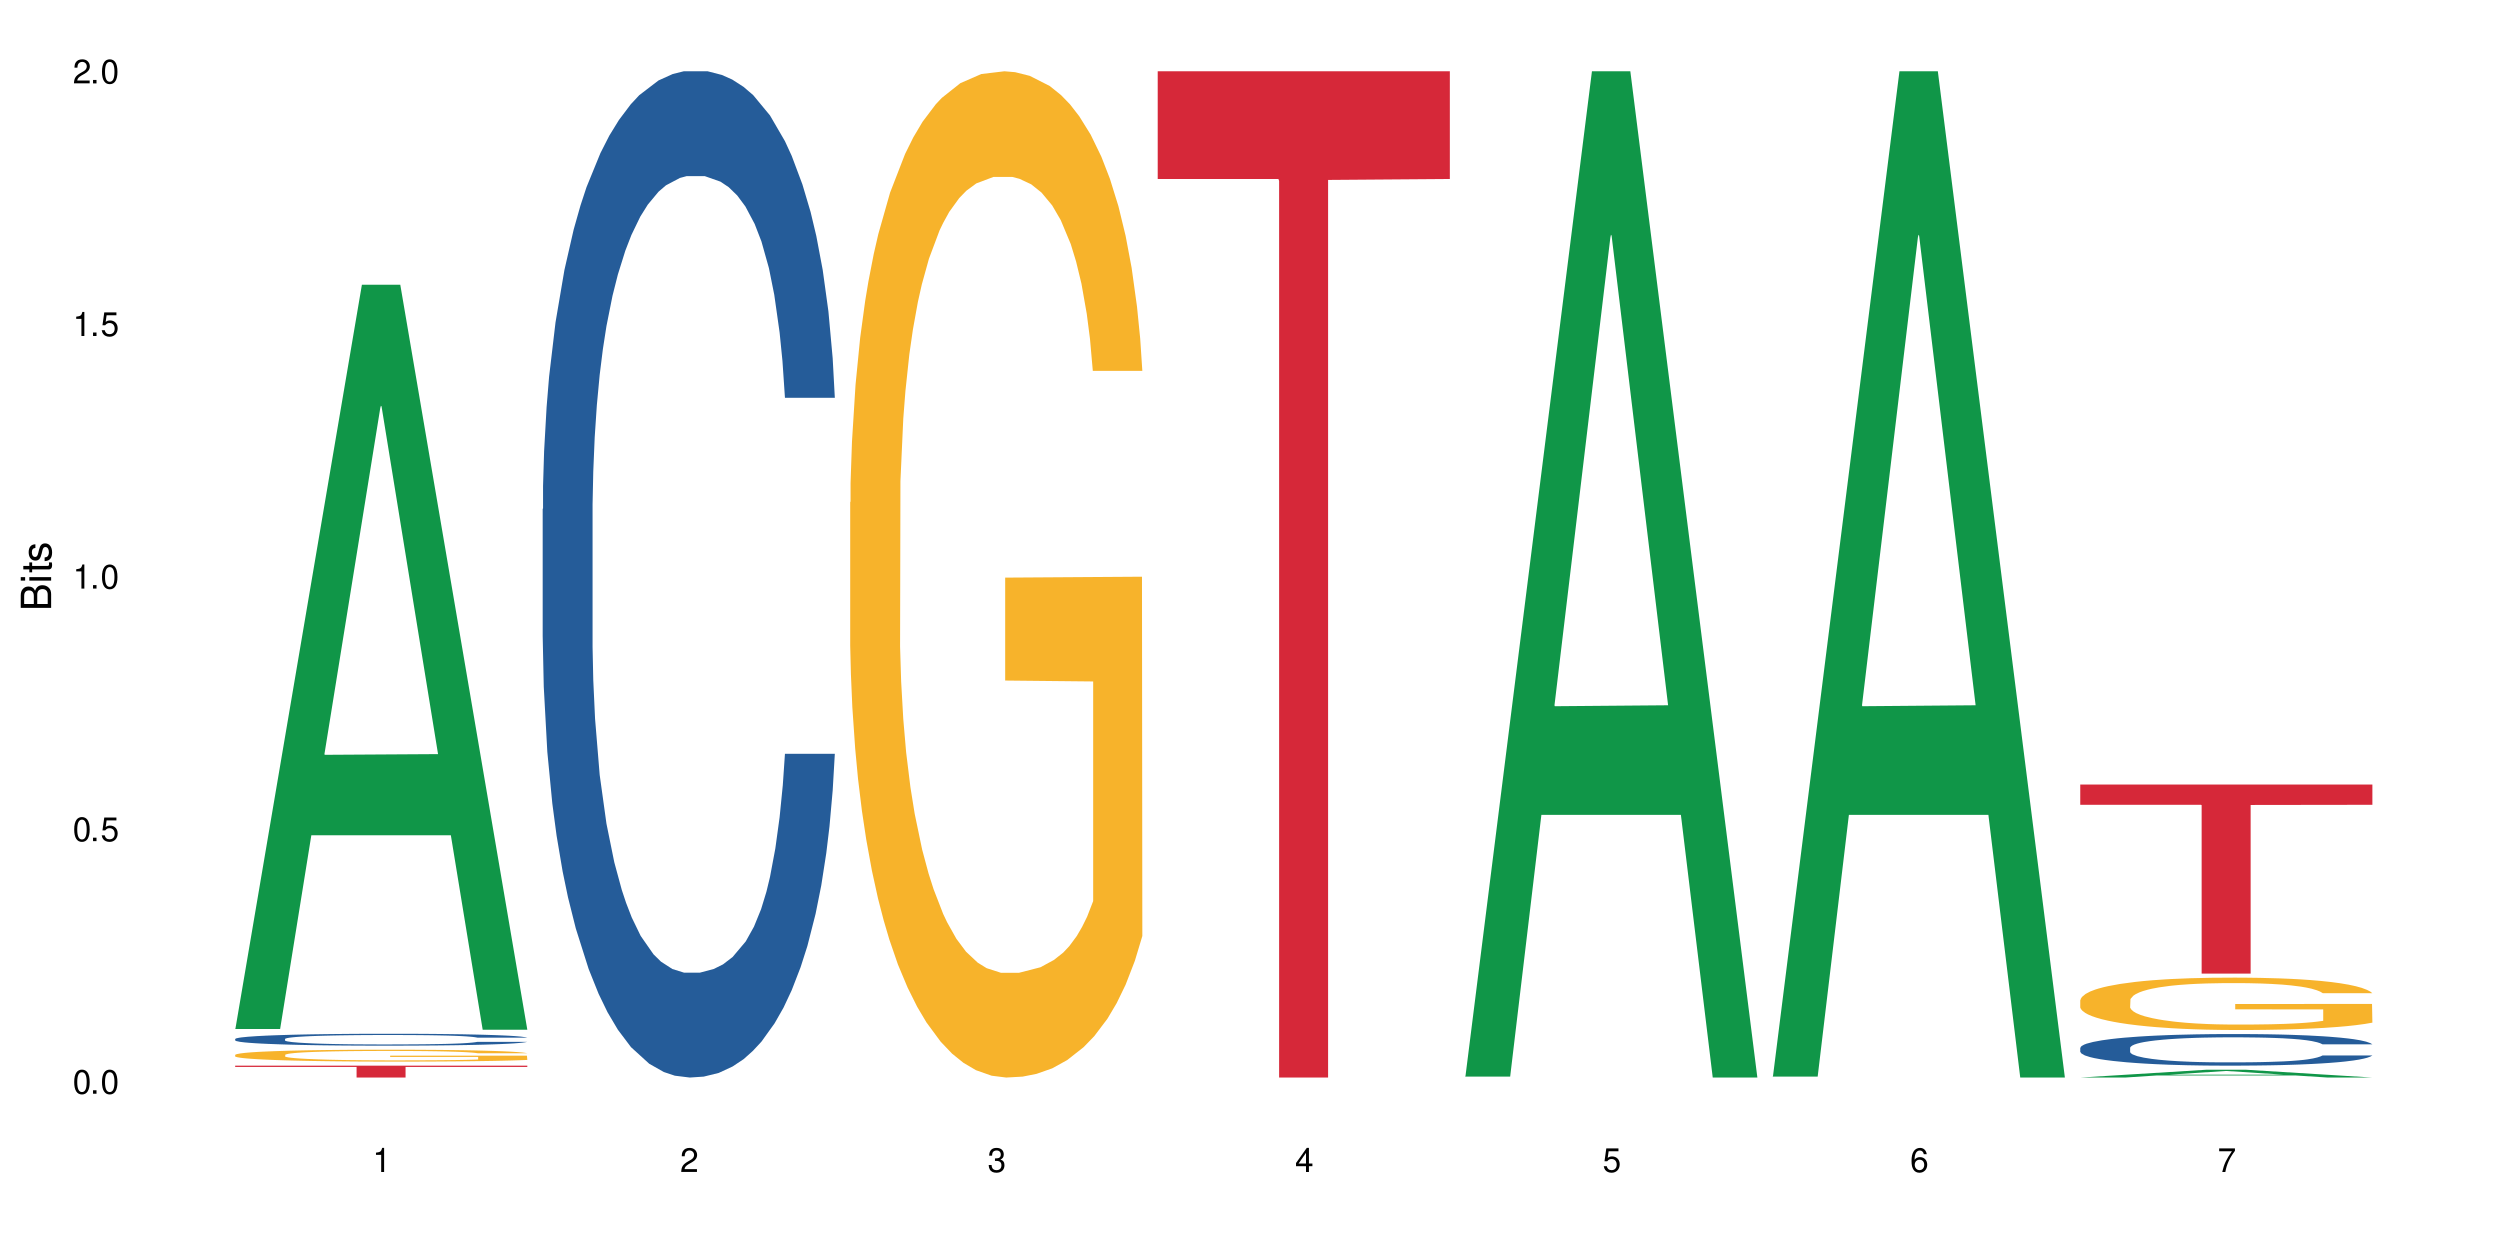 <?xml version="1.0" encoding="UTF-8"?>
<svg xmlns="http://www.w3.org/2000/svg" xmlns:xlink="http://www.w3.org/1999/xlink" width="720" height="360" viewBox="0 0 720 360">
<defs>
<g>
<g id="glyph-0-0">
</g>
<g id="glyph-0-1">
<path d="M 2.641 -6.938 C 2 -6.938 1.422 -6.656 1.078 -6.172 C 0.641 -5.562 0.406 -4.641 0.406 -3.359 C 0.406 -1.016 1.188 0.219 2.641 0.219 C 4.078 0.219 4.859 -1.016 4.859 -3.297 C 4.859 -4.641 4.656 -5.547 4.203 -6.172 C 3.844 -6.656 3.281 -6.938 2.641 -6.938 Z M 2.641 -6.188 C 3.547 -6.188 4 -5.25 4 -3.375 C 4 -1.406 3.562 -0.484 2.625 -0.484 C 1.734 -0.484 1.281 -1.438 1.281 -3.344 C 1.281 -5.25 1.734 -6.188 2.641 -6.188 Z M 2.641 -6.188 "/>
</g>
<g id="glyph-0-2">
<path d="M 1.828 -1 L 0.828 -1 L 0.828 0 L 1.828 0 Z M 1.828 -1 "/>
</g>
<g id="glyph-0-3">
<path d="M 4.562 -6.797 L 1.062 -6.797 L 0.547 -3.094 L 1.328 -3.094 C 1.719 -3.562 2.047 -3.734 2.578 -3.734 C 3.484 -3.734 4.062 -3.109 4.062 -2.094 C 4.062 -1.125 3.484 -0.531 2.578 -0.531 C 1.828 -0.531 1.375 -0.906 1.188 -1.672 L 0.328 -1.672 C 0.453 -1.109 0.547 -0.844 0.75 -0.594 C 1.125 -0.078 1.828 0.219 2.594 0.219 C 3.969 0.219 4.922 -0.781 4.922 -2.219 C 4.922 -3.562 4.031 -4.484 2.719 -4.484 C 2.25 -4.484 1.859 -4.359 1.469 -4.062 L 1.734 -5.969 L 4.562 -5.969 Z M 4.562 -6.797 "/>
</g>
<g id="glyph-0-4">
<path d="M 2.484 -4.938 L 2.484 0 L 3.328 0 L 3.328 -6.938 L 2.766 -6.938 C 2.469 -5.875 2.281 -5.734 0.984 -5.562 L 0.984 -4.938 Z M 2.484 -4.938 "/>
</g>
<g id="glyph-0-5">
<path d="M 4.859 -0.828 L 1.281 -0.828 C 1.359 -1.406 1.672 -1.781 2.5 -2.281 L 3.469 -2.828 C 4.406 -3.344 4.906 -4.062 4.906 -4.906 C 4.906 -5.484 4.672 -6.031 4.266 -6.406 C 3.859 -6.766 3.375 -6.938 2.719 -6.938 C 1.859 -6.938 1.219 -6.625 0.844 -6.031 C 0.609 -5.672 0.5 -5.234 0.484 -4.531 L 1.328 -4.531 C 1.359 -5.016 1.406 -5.281 1.531 -5.516 C 1.75 -5.938 2.188 -6.203 2.703 -6.203 C 3.469 -6.203 4.031 -5.641 4.031 -4.891 C 4.031 -4.344 3.719 -3.859 3.125 -3.516 L 2.234 -3 C 0.812 -2.172 0.406 -1.531 0.328 -0.016 L 4.859 -0.016 Z M 4.859 -0.828 "/>
</g>
<g id="glyph-0-6">
<path d="M 2.125 -3.188 L 2.578 -3.188 C 3.5 -3.188 3.984 -2.766 3.984 -1.922 C 3.984 -1.062 3.469 -0.531 2.594 -0.531 C 1.656 -0.531 1.203 -1 1.156 -2.016 L 0.312 -2.016 C 0.344 -1.453 0.438 -1.094 0.609 -0.781 C 0.953 -0.109 1.625 0.219 2.547 0.219 C 3.953 0.219 4.859 -0.625 4.859 -1.938 C 4.859 -2.828 4.516 -3.297 3.703 -3.594 C 4.344 -3.844 4.656 -4.328 4.656 -5.031 C 4.656 -6.219 3.875 -6.938 2.578 -6.938 C 1.203 -6.938 0.484 -6.172 0.453 -4.703 L 1.297 -4.703 C 1.312 -5.125 1.344 -5.359 1.453 -5.578 C 1.641 -5.969 2.062 -6.203 2.594 -6.203 C 3.344 -6.203 3.797 -5.75 3.797 -5 C 3.797 -4.516 3.609 -4.219 3.25 -4.047 C 3.016 -3.953 2.703 -3.922 2.125 -3.906 Z M 2.125 -3.188 "/>
</g>
<g id="glyph-0-7">
<path d="M 3.141 -1.672 L 3.141 0 L 3.984 0 L 3.984 -1.672 L 4.984 -1.672 L 4.984 -2.438 L 3.984 -2.438 L 3.984 -6.938 L 3.359 -6.938 L 0.266 -2.578 L 0.266 -1.672 Z M 3.141 -2.438 L 1 -2.438 L 3.141 -5.5 Z M 3.141 -2.438 "/>
</g>
<g id="glyph-0-8">
<path d="M 4.781 -5.125 C 4.609 -6.266 3.891 -6.938 2.844 -6.938 C 2.094 -6.938 1.422 -6.578 1.031 -5.953 C 0.594 -5.266 0.406 -4.422 0.406 -3.172 C 0.406 -2 0.578 -1.25 0.984 -0.641 C 1.359 -0.078 1.953 0.219 2.703 0.219 C 3.984 0.219 4.922 -0.75 4.922 -2.094 C 4.922 -3.375 4.062 -4.281 2.844 -4.281 C 2.172 -4.281 1.641 -4.031 1.281 -3.516 C 1.281 -5.234 1.828 -6.188 2.797 -6.188 C 3.391 -6.188 3.797 -5.797 3.938 -5.125 Z M 2.734 -3.531 C 3.547 -3.531 4.062 -2.953 4.062 -2.031 C 4.062 -1.156 3.484 -0.531 2.703 -0.531 C 1.922 -0.531 1.328 -1.188 1.328 -2.078 C 1.328 -2.938 1.906 -3.531 2.734 -3.531 Z M 2.734 -3.531 "/>
</g>
<g id="glyph-0-9">
<path d="M 4.984 -6.797 L 0.438 -6.797 L 0.438 -5.969 L 4.109 -5.969 C 2.5 -3.656 1.828 -2.234 1.328 0 L 2.219 0 C 2.594 -2.172 3.453 -4.047 4.984 -6.094 Z M 4.984 -6.797 "/>
</g>
<g id="glyph-1-0">
</g>
<g id="glyph-1-1">
<path d="M 0 -0.953 L 0 -4.891 C 0 -5.719 -0.234 -6.344 -0.734 -6.797 C -1.188 -7.234 -1.812 -7.469 -2.5 -7.469 C -3.547 -7.469 -4.188 -7 -4.625 -5.875 C -4.984 -6.688 -5.625 -7.094 -6.531 -7.094 C -7.172 -7.094 -7.734 -6.859 -8.141 -6.391 C -8.562 -5.922 -8.75 -5.344 -8.75 -4.5 L -8.75 -0.953 Z M -4.984 -2.062 L -7.766 -2.062 L -7.766 -4.219 C -7.766 -4.844 -7.688 -5.203 -7.453 -5.5 C -7.219 -5.812 -6.859 -5.969 -6.375 -5.969 C -5.891 -5.969 -5.531 -5.812 -5.297 -5.5 C -5.062 -5.203 -4.984 -4.844 -4.984 -4.219 Z M -0.984 -2.062 L -4 -2.062 L -4 -4.781 C -4 -5.766 -3.438 -6.359 -2.484 -6.359 C -1.547 -6.359 -0.984 -5.766 -0.984 -4.781 Z M -0.984 -2.062 "/>
</g>
<g id="glyph-1-2">
<path d="M -6.281 -1.797 L -6.281 -0.797 L 0 -0.797 L 0 -1.797 Z M -8.75 -1.797 L -8.75 -0.797 L -7.484 -0.797 L -7.484 -1.797 Z M -8.75 -1.797 "/>
</g>
<g id="glyph-1-3">
<path d="M -6.281 -3.047 L -6.281 -2.016 L -8.016 -2.016 L -8.016 -1.016 L -6.281 -1.016 L -6.281 -0.172 L -5.469 -0.172 L -5.469 -1.016 L -0.719 -1.016 C -0.078 -1.016 0.281 -1.453 0.281 -2.234 C 0.281 -2.5 0.25 -2.719 0.188 -3.047 L -0.641 -3.047 C -0.609 -2.906 -0.594 -2.766 -0.594 -2.562 C -0.594 -2.141 -0.719 -2.016 -1.156 -2.016 L -5.469 -2.016 L -5.469 -3.047 Z M -6.281 -3.047 "/>
</g>
<g id="glyph-1-4">
<path d="M -4.531 -5.25 C -5.766 -5.25 -6.469 -4.422 -6.469 -2.969 C -6.469 -1.516 -5.719 -0.562 -4.547 -0.562 C -3.562 -0.562 -3.094 -1.062 -2.734 -2.562 L -2.516 -3.484 C -2.344 -4.188 -2.094 -4.469 -1.641 -4.469 C -1.047 -4.469 -0.641 -3.875 -0.641 -3 C -0.641 -2.453 -0.797 -2 -1.062 -1.75 C -1.25 -1.594 -1.422 -1.531 -1.875 -1.469 L -1.875 -0.406 C -0.422 -0.453 0.281 -1.266 0.281 -2.922 C 0.281 -4.5 -0.5 -5.516 -1.719 -5.516 C -2.656 -5.516 -3.172 -4.984 -3.469 -3.734 L -3.703 -2.766 C -3.891 -1.953 -4.156 -1.609 -4.594 -1.609 C -5.188 -1.609 -5.547 -2.125 -5.547 -2.938 C -5.547 -3.75 -5.203 -4.172 -4.531 -4.203 Z M -4.531 -5.25 "/>
</g>
</g>
</defs>
<rect x="-72" y="-36" width="864" height="432" fill="rgb(100%, 100%, 100%)" fill-opacity="1"/>
<path fill-rule="nonzero" fill="rgb(6.275%, 58.824%, 28.235%)" fill-opacity="1" d="M 67.73 296.359 L 67.82 296.16 L 104.227 82 L 115.281 82 L 151.867 296.562 L 139.012 296.562 L 129.844 240.555 L 89.664 240.555 L 80.676 296.359 L 67.73 296.359 L 93.527 217.387 L 126.156 217.184 L 109.887 117.055 L 109.707 116.855 L 109.527 117.457 L 93.438 217.184 L 93.527 217.387 Z M 67.73 296.359 "/>
<path fill-rule="nonzero" fill="rgb(14.51%, 36.078%, 60%)" fill-opacity="1" d="M 67.73 299.219 L 67.832 299.215 L 67.832 299.141 L 68.141 299.02 L 68.859 298.871 L 69.578 298.766 L 71.426 298.582 L 73.988 298.402 L 76.656 298.266 L 78.605 298.184 L 80.352 298.121 L 84.352 298.004 L 86.918 297.945 L 89.688 297.891 L 93.074 297.84 L 95.535 297.809 L 101.078 297.758 L 105.18 297.734 L 108.363 297.727 L 115.238 297.727 L 119.34 297.738 L 122.316 297.754 L 125.598 297.781 L 128.371 297.809 L 133.191 297.875 L 137.5 297.965 L 139.449 298.016 L 142.527 298.113 L 144.891 298.207 L 146.531 298.285 L 148.379 298.402 L 150.02 298.543 L 151.25 298.703 L 151.867 298.84 L 137.5 298.84 L 136.785 298.715 L 135.961 298.617 L 134.422 298.488 L 132.883 298.398 L 130.73 298.305 L 128.781 298.246 L 126.113 298.188 L 123.754 298.148 L 121.289 298.121 L 118.93 298.102 L 114.414 298.082 L 109.184 298.082 L 107.234 298.09 L 103.23 298.113 L 101.078 298.137 L 98 298.18 L 95.844 298.223 L 93.281 298.285 L 91.535 298.336 L 89.379 298.418 L 87.84 298.492 L 86.098 298.594 L 85.07 298.672 L 84.148 298.762 L 83.328 298.863 L 82.711 298.973 L 82.301 299.09 L 82.094 299.203 L 82.094 299.688 L 82.301 299.801 L 82.812 299.93 L 84.148 300.121 L 86.098 300.289 L 88.355 300.418 L 90.508 300.516 L 91.742 300.559 L 93.383 300.609 L 95.945 300.672 L 99.641 300.734 L 101.797 300.758 L 105.078 300.781 L 108.465 300.797 L 112.98 300.797 L 116.98 300.781 L 119.648 300.766 L 122.418 300.742 L 126.215 300.688 L 128.574 300.641 L 130.629 300.578 L 132.168 300.52 L 133.191 300.469 L 134.73 300.371 L 135.961 300.266 L 136.887 300.156 L 137.5 300.051 L 151.867 300.051 L 151.25 300.176 L 150.328 300.297 L 149.402 300.387 L 147.969 300.5 L 146.324 300.594 L 143.965 300.703 L 142.016 300.777 L 139.449 300.855 L 137.09 300.914 L 134.527 300.969 L 130.73 301.031 L 128.266 301.062 L 125.598 301.09 L 122.418 301.113 L 118.418 301.137 L 114.109 301.148 L 110.105 301.152 L 105.797 301.145 L 102.617 301.133 L 98.41 301.105 L 93.176 301.051 L 89.379 300.988 L 86.406 300.93 L 83.84 300.867 L 80.969 300.781 L 77.273 300.645 L 75.016 300.539 L 73.477 300.449 L 71.734 300.328 L 70.5 300.219 L 69.066 300.043 L 68.039 299.82 L 67.73 299.648 Z M 67.73 299.219 "/>
<path fill-rule="nonzero" fill="rgb(96.863%, 70.196%, 16.863%)" fill-opacity="1" d="M 67.73 303.785 L 67.832 303.781 L 67.832 303.719 L 68.242 303.578 L 69.27 303.383 L 70.605 303.223 L 72.039 303.098 L 72.965 303.031 L 74.504 302.938 L 75.836 302.871 L 79.223 302.73 L 83.531 302.598 L 85.891 302.543 L 88.559 302.488 L 92.355 302.43 L 94.102 302.406 L 99.438 302.355 L 105.488 302.324 L 112.16 302.316 L 115.238 302.32 L 119.441 302.332 L 125.188 302.367 L 128.473 302.398 L 131.039 302.43 L 133.707 302.469 L 136.988 302.531 L 140.066 302.609 L 142.527 302.684 L 144.992 302.777 L 147.043 302.875 L 148.789 302.984 L 150.328 303.117 L 151.25 303.227 L 151.867 303.336 L 137.605 303.336 L 136.785 303.227 L 135.859 303.141 L 134.32 303.039 L 132.781 302.965 L 131.242 302.906 L 128.371 302.824 L 125.906 302.773 L 122.828 302.73 L 119.855 302.703 L 116.469 302.684 L 114.414 302.676 L 108.977 302.676 L 104.055 302.699 L 101.18 302.723 L 99.129 302.75 L 96.254 302.797 L 94.512 302.832 L 93.484 302.859 L 90.406 302.953 L 88.355 303.043 L 87.227 303.102 L 85.789 303.195 L 84.762 303.281 L 83.633 303.406 L 83.02 303.5 L 82.199 303.711 L 82.094 304.273 L 82.402 304.395 L 83.02 304.523 L 83.84 304.637 L 85.07 304.754 L 86.301 304.844 L 88.457 304.965 L 90.305 305.047 L 91.742 305.102 L 94.512 305.188 L 95.641 305.215 L 98.309 305.27 L 101.078 305.312 L 104.465 305.352 L 107.027 305.371 L 111.133 305.387 L 116.363 305.387 L 122.52 305.367 L 126.422 305.344 L 129.09 305.316 L 130.832 305.297 L 132.988 305.262 L 134.527 305.23 L 135.961 305.195 L 137.707 305.141 L 137.707 304.395 L 112.363 304.391 L 112.363 304.039 L 151.762 304.039 L 151.867 305.262 L 149.711 305.344 L 147.043 305.426 L 144.48 305.488 L 141.812 305.543 L 138.016 305.602 L 134.938 305.641 L 130.215 305.684 L 125.906 305.711 L 121.395 305.73 L 117.391 305.738 L 112.672 305.742 L 108.465 305.734 L 103.949 305.719 L 100.359 305.691 L 97.074 305.66 L 93.793 305.621 L 89.688 305.555 L 87.02 305.5 L 84.25 305.438 L 81.48 305.359 L 79.016 305.273 L 77.375 305.207 L 75.734 305.133 L 73.988 305.039 L 72.348 304.934 L 71.117 304.836 L 69.988 304.727 L 69.168 304.621 L 68.348 304.48 L 67.938 304.367 L 67.73 304.273 Z M 67.73 303.785 "/>
<path fill-rule="nonzero" fill="rgb(83.922%, 15.686%, 22.353%)" fill-opacity="1" d="M 67.73 306.906 L 151.867 306.906 L 151.867 307.273 L 116.801 307.277 L 116.801 310.332 L 102.695 310.332 L 102.695 307.281 L 102.488 307.273 L 67.73 307.273 Z M 67.73 306.906 "/>
<path fill-rule="nonzero" fill="rgb(14.51%, 36.078%, 60%)" fill-opacity="1" d="M 156.293 146.621 L 156.398 146.355 L 156.398 140 L 156.703 129.934 L 157.422 117.215 L 158.141 108.477 L 159.988 92.844 L 162.555 77.746 L 165.223 66.09 L 167.172 59.203 L 168.914 53.902 L 172.918 44.102 L 175.48 39.07 L 178.25 34.566 L 181.637 30.062 L 184.102 27.414 L 189.641 23.176 L 193.746 21.32 L 196.926 20.527 L 203.801 20.527 L 207.902 21.586 L 210.879 22.91 L 214.164 25.031 L 216.934 27.414 L 221.754 33.242 L 226.066 40.66 L 228.016 44.898 L 231.094 53.109 L 233.453 61.055 L 235.094 67.945 L 236.941 77.746 L 238.582 89.668 L 239.812 103.176 L 240.43 114.566 L 226.066 114.566 L 225.348 103.973 L 224.527 95.758 L 222.988 84.898 L 221.449 77.215 L 219.293 69.535 L 217.344 64.5 L 214.676 59.469 L 212.316 56.289 L 209.855 53.902 L 207.492 52.316 L 202.98 50.727 L 197.746 50.727 L 195.797 51.254 L 191.797 53.375 L 189.641 55.23 L 186.562 58.938 L 184.406 62.383 L 181.844 67.68 L 180.098 72.184 L 177.945 79.07 L 176.406 85.164 L 174.66 93.906 L 173.633 100.527 L 172.711 107.945 L 171.891 116.688 L 171.273 125.957 L 170.863 135.762 L 170.66 145.297 L 170.66 186.355 L 170.863 195.895 L 171.379 207.02 L 172.711 223.18 L 174.66 237.219 L 176.918 248.344 L 179.074 256.293 L 180.305 260 L 181.945 264.238 L 184.512 269.535 L 188.203 274.836 L 190.359 276.953 L 193.641 279.074 L 197.027 280.133 L 201.543 280.133 L 205.543 279.074 L 208.211 277.75 L 210.98 275.629 L 214.777 271.125 L 217.137 266.887 L 219.191 261.855 L 220.73 256.82 L 221.754 252.582 L 223.293 244.371 L 224.527 235.363 L 225.449 226.094 L 226.066 217.086 L 240.43 217.086 L 239.812 227.684 L 238.891 238.012 L 237.969 245.695 L 236.531 254.969 L 234.891 263.18 L 232.527 272.449 L 230.578 278.543 L 228.016 285.168 L 225.656 290.199 L 223.09 294.703 L 219.293 300 L 216.832 302.648 L 214.164 305.035 L 210.98 307.152 L 206.98 309.008 L 202.672 310.066 L 198.668 310.332 L 194.359 309.801 L 191.18 308.742 L 186.973 306.359 L 181.738 301.59 L 177.945 296.559 L 174.969 291.523 L 172.402 286.227 L 169.531 279.074 L 165.836 267.418 L 163.578 258.41 L 162.039 250.992 L 160.297 240.664 L 159.066 231.391 L 157.629 216.555 L 156.602 197.746 L 156.293 183.18 Z M 156.293 146.621 "/>
<path fill-rule="nonzero" fill="rgb(96.863%, 70.196%, 16.863%)" fill-opacity="1" d="M 244.859 144.652 L 244.961 144.387 L 244.961 139.094 L 245.371 127.184 L 246.398 110.777 L 247.73 97.277 L 249.168 86.691 L 250.09 81.133 L 251.629 73.195 L 252.965 67.371 L 256.348 55.461 L 260.66 44.348 L 263.02 39.582 L 265.688 35.082 L 269.484 30.055 L 271.227 28.203 L 276.562 23.965 L 282.617 21.32 L 289.285 20.527 L 292.363 20.789 L 296.57 21.848 L 302.316 24.762 L 305.598 27.406 L 308.164 30.055 L 310.832 33.496 L 314.117 38.789 L 317.195 45.141 L 319.656 51.492 L 322.117 59.43 L 324.172 67.902 L 325.914 77.164 L 327.453 88.281 L 328.379 97.543 L 328.992 106.805 L 314.73 106.805 L 313.91 97.543 L 312.988 90.398 L 311.449 81.664 L 309.91 75.312 L 308.371 70.281 L 305.496 63.402 L 303.035 59.168 L 299.957 55.461 L 296.98 53.078 L 293.594 51.492 L 291.543 50.961 L 286.105 50.961 L 281.18 52.816 L 278.309 54.934 L 276.254 57.051 L 273.383 61.02 L 271.637 64.195 L 270.613 66.312 L 267.535 74.516 L 265.48 81.93 L 264.352 86.957 L 262.918 94.898 L 261.891 102.043 L 260.762 112.629 L 260.145 120.57 L 259.324 138.566 L 259.223 186.207 L 259.531 196.262 L 260.145 207.113 L 260.965 216.641 L 262.199 226.699 L 263.43 234.375 L 265.582 244.695 L 267.43 251.578 L 268.867 256.078 L 271.637 263.223 L 272.766 265.605 L 275.434 270.367 L 278.203 274.074 L 281.59 277.25 L 284.156 278.836 L 288.258 280.16 L 293.492 280.16 L 299.648 278.574 L 303.547 276.457 L 306.215 274.34 L 307.961 272.484 L 310.113 269.574 L 311.652 266.926 L 313.09 264.016 L 314.832 259.516 L 314.832 196.262 L 289.492 195.996 L 289.492 166.355 L 328.891 166.09 L 328.992 269.574 L 326.84 276.719 L 324.172 283.602 L 321.605 288.895 L 318.938 293.395 L 315.141 298.422 L 312.062 301.598 L 307.344 305.305 L 303.035 307.688 L 298.52 309.273 L 294.52 310.066 L 289.797 310.332 L 285.59 309.805 L 281.078 308.215 L 277.484 306.098 L 274.203 303.453 L 270.918 300.012 L 266.816 294.453 L 264.148 289.953 L 261.379 284.395 L 258.605 277.777 L 256.145 270.633 L 254.504 265.074 L 252.859 258.723 L 251.117 250.781 L 249.477 241.785 L 248.242 233.578 L 247.113 224.316 L 246.293 215.582 L 245.473 203.672 L 245.062 194.145 L 244.859 185.941 Z M 244.859 144.652 "/>
<path fill-rule="nonzero" fill="rgb(83.922%, 15.686%, 22.353%)" fill-opacity="1" d="M 333.422 20.527 L 417.555 20.527 L 417.555 51.547 L 382.492 51.82 L 382.492 310.332 L 368.383 310.332 L 368.383 52.094 L 368.18 51.547 L 333.422 51.547 Z M 333.422 20.527 "/>
<path fill-rule="nonzero" fill="rgb(6.275%, 58.824%, 28.235%)" fill-opacity="1" d="M 421.984 310.059 L 422.074 309.789 L 458.48 20.527 L 469.535 20.527 L 506.121 310.332 L 493.266 310.332 L 484.098 234.684 L 443.918 234.684 L 434.93 310.059 L 421.984 310.059 L 447.781 203.391 L 480.41 203.117 L 464.141 67.875 L 463.961 67.602 L 463.781 68.418 L 447.691 203.117 L 447.781 203.391 Z M 421.984 310.059 "/>
<path fill-rule="nonzero" fill="rgb(6.275%, 58.824%, 28.235%)" fill-opacity="1" d="M 510.547 310.059 L 510.637 309.789 L 547.043 20.527 L 558.098 20.527 L 594.684 310.332 L 581.828 310.332 L 572.66 234.684 L 532.48 234.684 L 523.492 310.059 L 510.547 310.059 L 536.348 203.391 L 568.977 203.117 L 552.707 67.875 L 552.527 67.602 L 552.348 68.418 L 536.258 203.117 L 536.348 203.391 Z M 510.547 310.059 "/>
<path fill-rule="nonzero" fill="rgb(6.275%, 58.824%, 28.235%)" fill-opacity="1" d="M 599.113 310.332 L 599.203 310.328 L 635.605 308.074 L 646.664 308.074 L 683.246 310.332 L 670.395 310.332 L 661.223 309.742 L 621.043 309.742 L 612.055 310.332 L 599.113 310.332 L 624.91 309.5 L 657.539 309.496 L 641.27 308.445 L 641.09 308.441 L 640.91 308.449 L 624.82 309.496 L 624.91 309.5 Z M 599.113 310.332 "/>
<path fill-rule="nonzero" fill="rgb(14.51%, 36.078%, 60%)" fill-opacity="1" d="M 599.113 301.77 L 599.215 301.762 L 599.215 301.562 L 599.523 301.246 L 600.238 300.848 L 600.957 300.57 L 602.805 300.082 L 605.371 299.605 L 608.039 299.242 L 609.988 299.023 L 611.73 298.859 L 615.734 298.551 L 618.297 298.391 L 621.07 298.25 L 624.453 298.109 L 626.918 298.027 L 632.457 297.895 L 636.562 297.836 L 639.742 297.809 L 646.617 297.809 L 650.723 297.844 L 653.695 297.883 L 656.98 297.949 L 659.75 298.027 L 664.574 298.207 L 668.883 298.441 L 670.832 298.574 L 673.91 298.832 L 676.27 299.082 L 677.91 299.297 L 679.758 299.605 L 681.398 299.98 L 682.633 300.406 L 683.246 300.762 L 668.883 300.762 L 668.164 300.43 L 667.344 300.172 L 665.805 299.832 L 664.266 299.59 L 662.109 299.348 L 660.16 299.191 L 657.492 299.031 L 655.133 298.934 L 652.672 298.859 L 650.312 298.809 L 645.797 298.758 L 640.562 298.758 L 638.613 298.773 L 634.613 298.84 L 632.457 298.898 L 629.379 299.016 L 627.227 299.125 L 624.66 299.289 L 622.914 299.434 L 620.762 299.648 L 619.223 299.84 L 617.477 300.113 L 616.453 300.32 L 615.527 300.555 L 614.707 300.828 L 614.09 301.121 L 613.68 301.43 L 613.477 301.727 L 613.477 303.016 L 613.68 303.316 L 614.195 303.668 L 615.527 304.172 L 617.477 304.613 L 619.734 304.965 L 621.891 305.215 L 623.121 305.328 L 624.762 305.465 L 627.328 305.629 L 631.02 305.797 L 633.176 305.863 L 636.461 305.93 L 639.844 305.961 L 644.359 305.961 L 648.359 305.93 L 651.027 305.887 L 653.801 305.82 L 657.594 305.68 L 659.957 305.547 L 662.008 305.387 L 663.547 305.23 L 664.574 305.098 L 666.113 304.84 L 667.344 304.555 L 668.266 304.266 L 668.883 303.98 L 683.246 303.98 L 682.633 304.316 L 681.707 304.641 L 680.785 304.879 L 679.348 305.172 L 677.707 305.43 L 675.348 305.723 L 673.398 305.914 L 670.832 306.121 L 668.473 306.277 L 665.906 306.418 L 662.109 306.586 L 659.648 306.668 L 656.98 306.746 L 653.801 306.812 L 649.797 306.867 L 645.488 306.902 L 641.488 306.91 L 637.176 306.895 L 633.996 306.859 L 629.789 306.785 L 624.559 306.637 L 620.762 306.477 L 617.785 306.32 L 615.219 306.152 L 612.348 305.93 L 608.652 305.562 L 606.395 305.281 L 604.855 305.047 L 603.113 304.723 L 601.883 304.43 L 600.445 303.965 L 599.418 303.375 L 599.113 302.918 Z M 599.113 301.77 "/>
<path fill-rule="nonzero" fill="rgb(96.863%, 70.196%, 16.863%)" fill-opacity="1" d="M 599.113 288.02 L 599.215 288.004 L 599.215 287.73 L 599.625 287.109 L 600.652 286.254 L 601.984 285.551 L 603.422 285 L 604.344 284.711 L 605.883 284.297 L 607.219 283.996 L 610.602 283.375 L 614.914 282.797 L 617.273 282.547 L 619.941 282.312 L 623.738 282.051 L 625.48 281.957 L 630.816 281.734 L 636.871 281.598 L 643.539 281.555 L 646.617 281.57 L 650.824 281.625 L 656.57 281.777 L 659.852 281.914 L 662.418 282.051 L 665.086 282.23 L 668.367 282.508 L 671.445 282.836 L 673.91 283.168 L 676.371 283.582 L 678.426 284.023 L 680.168 284.504 L 681.707 285.086 L 682.633 285.566 L 683.246 286.047 L 668.984 286.047 L 668.164 285.566 L 667.242 285.195 L 665.703 284.738 L 664.164 284.41 L 662.625 284.148 L 659.75 283.789 L 657.289 283.566 L 654.211 283.375 L 651.234 283.25 L 647.848 283.168 L 645.797 283.141 L 640.359 283.141 L 635.434 283.238 L 632.559 283.348 L 630.508 283.457 L 627.637 283.664 L 625.891 283.828 L 624.863 283.941 L 621.785 284.367 L 619.734 284.754 L 618.605 285.016 L 617.168 285.43 L 616.145 285.801 L 615.016 286.352 L 614.398 286.766 L 613.578 287.703 L 613.477 290.184 L 613.785 290.707 L 614.398 291.27 L 615.219 291.766 L 616.453 292.293 L 617.684 292.691 L 619.836 293.227 L 621.684 293.586 L 623.121 293.82 L 625.891 294.191 L 627.02 294.316 L 629.688 294.566 L 632.457 294.758 L 635.844 294.922 L 638.41 295.004 L 642.512 295.074 L 647.746 295.074 L 653.902 294.992 L 657.801 294.883 L 660.469 294.77 L 662.211 294.676 L 664.367 294.523 L 665.906 294.387 L 667.344 294.234 L 669.086 294 L 669.086 290.707 L 643.742 290.691 L 643.742 289.148 L 683.145 289.137 L 683.246 294.523 L 681.094 294.895 L 678.426 295.254 L 675.859 295.531 L 673.191 295.762 L 669.395 296.027 L 666.316 296.191 L 661.598 296.383 L 657.289 296.508 L 652.773 296.59 L 648.773 296.633 L 644.051 296.645 L 639.844 296.617 L 635.332 296.535 L 631.738 296.426 L 628.457 296.289 L 625.172 296.109 L 621.07 295.82 L 618.402 295.586 L 615.629 295.297 L 612.859 294.949 L 610.398 294.578 L 608.758 294.289 L 607.113 293.957 L 605.371 293.547 L 603.73 293.078 L 602.496 292.648 L 601.367 292.168 L 600.547 291.711 L 599.727 291.094 L 599.316 290.598 L 599.113 290.168 Z M 599.113 288.02 "/>
<path fill-rule="nonzero" fill="rgb(83.922%, 15.686%, 22.353%)" fill-opacity="1" d="M 599.113 225.953 L 683.246 225.953 L 683.246 231.781 L 648.184 231.832 L 648.184 280.391 L 634.074 280.391 L 634.074 231.883 L 633.871 231.781 L 599.113 231.781 Z M 599.113 225.953 "/>
<g fill="rgb(0%, 0%, 0%)" fill-opacity="1">
<use xlink:href="#glyph-0-1" x="20.965" y="314.993"/>
<use xlink:href="#glyph-0-2" x="25.965" y="314.993"/>
<use xlink:href="#glyph-0-1" x="28.965" y="314.993"/>
</g>
<g fill="rgb(0%, 0%, 0%)" fill-opacity="1">
<use xlink:href="#glyph-0-1" x="20.965" y="242.251"/>
<use xlink:href="#glyph-0-2" x="25.965" y="242.251"/>
<use xlink:href="#glyph-0-3" x="28.965" y="242.251"/>
</g>
<g fill="rgb(0%, 0%, 0%)" fill-opacity="1">
<use xlink:href="#glyph-0-4" x="20.965" y="169.509"/>
<use xlink:href="#glyph-0-2" x="25.965" y="169.509"/>
<use xlink:href="#glyph-0-1" x="28.965" y="169.509"/>
</g>
<g fill="rgb(0%, 0%, 0%)" fill-opacity="1">
<use xlink:href="#glyph-0-4" x="20.965" y="96.767"/>
<use xlink:href="#glyph-0-2" x="25.965" y="96.767"/>
<use xlink:href="#glyph-0-3" x="28.965" y="96.767"/>
</g>
<g fill="rgb(0%, 0%, 0%)" fill-opacity="1">
<use xlink:href="#glyph-0-5" x="20.965" y="24.024"/>
<use xlink:href="#glyph-0-2" x="25.965" y="24.024"/>
<use xlink:href="#glyph-0-1" x="28.965" y="24.024"/>
</g>
<g fill="rgb(0%, 0%, 0%)" fill-opacity="1">
<use xlink:href="#glyph-0-4" x="107.297" y="337.532"/>
</g>
<g fill="rgb(0%, 0%, 0%)" fill-opacity="1">
<use xlink:href="#glyph-0-5" x="195.863" y="337.532"/>
</g>
<g fill="rgb(0%, 0%, 0%)" fill-opacity="1">
<use xlink:href="#glyph-0-6" x="284.426" y="337.532"/>
</g>
<g fill="rgb(0%, 0%, 0%)" fill-opacity="1">
<use xlink:href="#glyph-0-7" x="372.988" y="337.532"/>
</g>
<g fill="rgb(0%, 0%, 0%)" fill-opacity="1">
<use xlink:href="#glyph-0-3" x="461.551" y="337.532"/>
</g>
<g fill="rgb(0%, 0%, 0%)" fill-opacity="1">
<use xlink:href="#glyph-0-8" x="550.117" y="337.532"/>
</g>
<g fill="rgb(0%, 0%, 0%)" fill-opacity="1">
<use xlink:href="#glyph-0-9" x="638.68" y="337.532"/>
</g>
<g fill="rgb(0%, 0%, 0%)" fill-opacity="1">
<use xlink:href="#glyph-1-1" x="14.725" y="176.012"/>
<use xlink:href="#glyph-1-2" x="14.725" y="168.012"/>
<use xlink:href="#glyph-1-3" x="14.725" y="165.012"/>
<use xlink:href="#glyph-1-4" x="14.725" y="162.012"/>
</g>
</svg>
